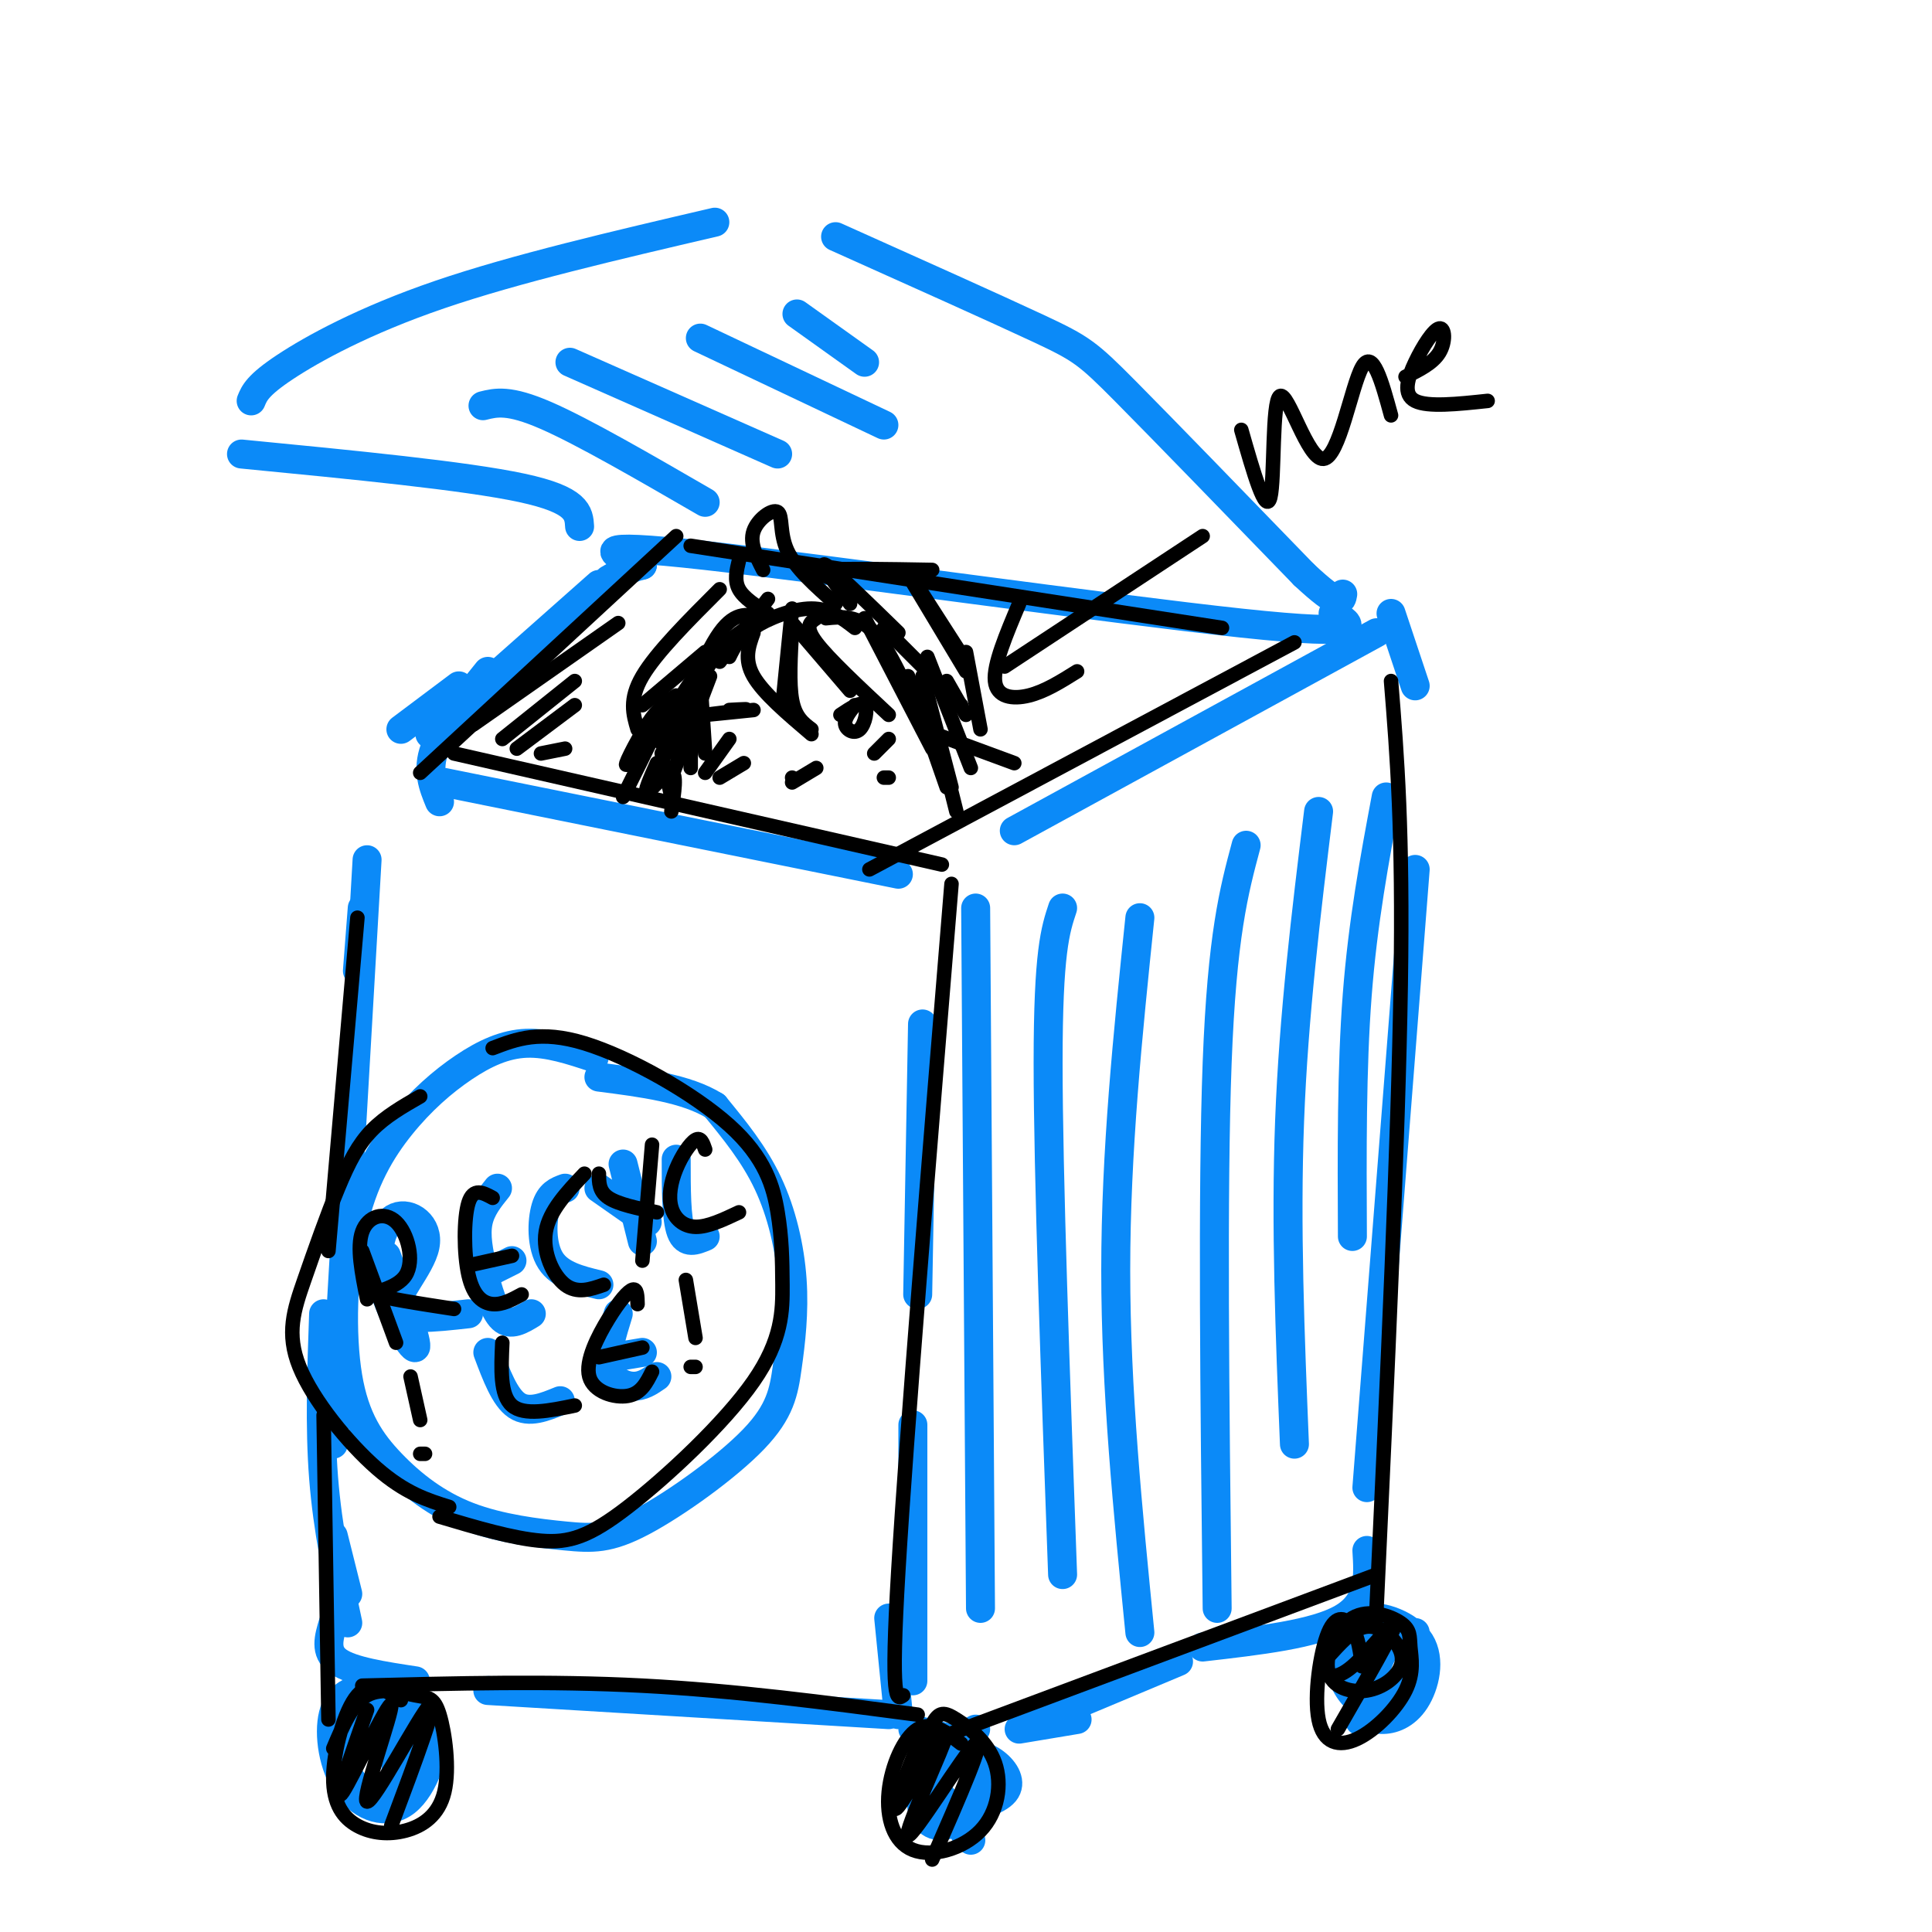 <svg viewBox='0 0 400 400' version='1.1' xmlns='http://www.w3.org/2000/svg' xmlns:xlink='http://www.w3.org/1999/xlink'><g fill='none' stroke='#0B8AF8' stroke-width='6' stroke-linecap='round' stroke-linejoin='round'><path d='M101,139c-4.667,5.750 -9.333,11.500 -11,16c-1.667,4.500 -0.333,7.750 1,11'/><path d='M92,162c0.000,0.000 94.000,19.000 94,19'/><path d='M210,172c0.000,0.000 75.000,-41.000 75,-41'/><path d='M288,127c0.000,0.000 5.000,15.000 5,15'/><path d='M95,142c0.000,0.000 -12.000,9.000 -12,9'/><path d='M75,188c0.000,0.000 -1.000,13.000 -1,13'/><path d='M76,178c0.000,0.000 -7.000,121.000 -7,121'/><path d='M67,272c-0.417,11.667 -0.833,23.333 0,34c0.833,10.667 2.917,20.333 5,30'/><path d='M191,212c0.000,0.000 -1.000,56.000 -1,56'/><path d='M293,180c0.000,0.000 -10.000,128.000 -10,128'/><path d='M283,321c0.333,5.333 0.667,10.667 -5,14c-5.667,3.333 -17.333,4.667 -29,6'/><path d='M244,344c0.000,0.000 -31.000,13.000 -31,13'/><path d='M184,355c0.000,0.000 -83.000,-5.000 -83,-5'/><path d='M72,330c-1.500,-6.000 -3.000,-12.000 -3,-12c0.000,0.000 1.500,6.000 3,12'/><path d='M189,295c0.000,0.000 0.000,53.000 0,53'/><path d='M184,335c0.000,0.000 2.000,20.000 2,20'/><path d='M189,358c0.000,0.000 8.000,2.000 8,2'/><path d='M211,358c0.000,0.000 12.000,-2.000 12,-2'/><path d='M123,219c-4.764,-1.582 -9.527,-3.164 -14,-3c-4.473,0.164 -8.654,2.075 -13,5c-4.346,2.925 -8.856,6.863 -13,12c-4.144,5.137 -7.922,11.474 -10,21c-2.078,9.526 -2.456,22.240 -1,31c1.456,8.760 4.746,13.566 9,18c4.254,4.434 9.471,8.495 16,11c6.529,2.505 14.369,3.454 20,4c5.631,0.546 9.054,0.687 16,-3c6.946,-3.687 17.417,-11.203 23,-17c5.583,-5.797 6.280,-9.873 7,-15c0.720,-5.127 1.463,-11.303 1,-18c-0.463,-6.697 -2.132,-13.913 -5,-20c-2.868,-6.087 -6.934,-11.043 -11,-16'/><path d='M148,229c-5.833,-3.667 -14.917,-4.833 -24,-6'/><path d='M80,260c3.352,9.200 6.703,18.400 6,19c-0.703,0.600 -5.462,-7.400 -7,-14c-1.538,-6.600 0.144,-11.800 3,-13c2.856,-1.200 6.884,1.600 6,6c-0.884,4.400 -6.681,10.400 -6,13c0.681,2.600 7.841,1.800 15,1'/><path d='M103,246c-1.720,2.131 -3.440,4.262 -4,7c-0.560,2.738 0.042,6.083 1,10c0.958,3.917 2.274,8.405 4,10c1.726,1.595 3.863,0.298 6,-1'/><path d='M102,263c0.000,0.000 4.000,-2.000 4,-2'/><path d='M117,246c-1.578,0.578 -3.156,1.156 -4,4c-0.844,2.844 -0.956,7.956 1,11c1.956,3.044 5.978,4.022 10,5'/><path d='M129,241c0.000,0.000 4.000,16.000 4,16'/><path d='M124,246c0.000,0.000 10.000,7.000 10,7'/><path d='M140,240c0.000,6.167 0.000,12.333 1,15c1.000,2.667 3.000,1.833 5,1'/><path d='M101,280c1.750,4.667 3.500,9.333 6,11c2.500,1.667 5.750,0.333 9,-1'/><path d='M128,272c-1.289,4.156 -2.578,8.311 -2,11c0.578,2.689 3.022,3.911 5,4c1.978,0.089 3.489,-0.956 5,-2'/><path d='M127,281c0.000,0.000 6.000,-1.000 6,-1'/><path d='M202,188c0.000,0.000 1.000,145.000 1,145'/><path d='M220,188c-1.500,4.500 -3.000,9.000 -3,32c0.000,23.000 1.500,64.500 3,106'/><path d='M236,190c-2.500,24.167 -5.000,48.333 -5,73c0.000,24.667 2.500,49.833 5,75'/><path d='M258,175c-2.500,9.333 -5.000,18.667 -6,45c-1.000,26.333 -0.500,69.667 0,113'/><path d='M273,168c-2.583,21.083 -5.167,42.167 -6,64c-0.833,21.833 0.083,44.417 1,67'/><path d='M287,165c-2.417,12.917 -4.833,25.833 -6,41c-1.167,15.167 -1.083,32.583 -1,50'/><path d='M276,127c4.022,2.444 8.044,4.889 -19,2c-27.044,-2.889 -85.156,-11.111 -111,-14c-25.844,-2.889 -19.422,-0.444 -13,2'/><path d='M133,117c-3.333,0.833 -5.167,1.917 -7,3'/><path d='M124,121c0.000,0.000 -35.000,31.000 -35,31'/><path d='M120,109c-0.167,-2.750 -0.333,-5.500 -12,-8c-11.667,-2.500 -34.833,-4.750 -58,-7'/><path d='M52,83c0.667,-1.622 1.333,-3.244 7,-7c5.667,-3.756 16.333,-9.644 32,-15c15.667,-5.356 36.333,-10.178 57,-15'/><path d='M173,49c16.556,7.422 33.111,14.844 42,19c8.889,4.156 10.111,5.044 18,13c7.889,7.956 22.444,22.978 37,38'/><path d='M270,119c7.500,7.000 7.750,5.500 8,4'/><path d='M100,84c2.667,-0.667 5.333,-1.333 13,2c7.667,3.333 20.333,10.667 33,18'/><path d='M118,75c0.000,0.000 43.000,19.000 43,19'/><path d='M145,70c0.000,0.000 38.000,18.000 38,18'/><path d='M165,65c0.000,0.000 14.000,10.000 14,10'/><path d='M69,336c-0.917,3.000 -1.833,6.000 1,8c2.833,2.000 9.417,3.000 16,4'/><path d='M85,355c-3.002,-2.278 -6.003,-4.557 -9,-5c-2.997,-0.443 -5.988,0.949 -7,5c-1.012,4.051 -0.044,10.759 3,15c3.044,4.241 8.165,6.013 12,3c3.835,-3.013 6.384,-10.812 6,-15c-0.384,-4.188 -3.701,-4.764 -7,-5c-3.299,-0.236 -6.580,-0.132 -9,2c-2.420,2.132 -3.979,6.293 -3,10c0.979,3.707 4.494,6.960 7,7c2.506,0.040 4.002,-3.131 4,-6c-0.002,-2.869 -1.501,-5.434 -3,-8'/><path d='M79,358c0.733,1.511 4.067,9.289 5,10c0.933,0.711 -0.533,-5.644 -2,-12'/><path d='M202,358c-2.768,1.455 -5.535,2.909 -7,5c-1.465,2.091 -1.627,4.817 -1,7c0.627,2.183 2.042,3.823 5,4c2.958,0.177 7.457,-1.110 9,-3c1.543,-1.890 0.128,-4.385 -2,-6c-2.128,-1.615 -4.969,-2.351 -8,-1c-3.031,1.351 -6.250,4.791 -7,8c-0.750,3.209 0.970,6.189 4,6c3.030,-0.189 7.369,-3.545 9,-6c1.631,-2.455 0.555,-4.007 -1,-3c-1.555,1.007 -3.587,4.573 -4,7c-0.413,2.427 0.794,3.713 2,5'/><path d='M293,338c-4.969,0.690 -9.938,1.379 -12,4c-2.062,2.621 -1.217,7.173 0,10c1.217,2.827 2.808,3.928 5,4c2.192,0.072 4.987,-0.886 7,-4c2.013,-3.114 3.246,-8.384 1,-12c-2.246,-3.616 -7.969,-5.578 -11,-5c-3.031,0.578 -3.368,3.697 -4,6c-0.632,2.303 -1.557,3.791 -1,6c0.557,2.209 2.597,5.139 5,6c2.403,0.861 5.170,-0.346 7,-3c1.830,-2.654 2.723,-6.753 2,-9c-0.723,-2.247 -3.064,-2.642 -5,0c-1.936,2.642 -3.468,8.321 -5,14'/><path d='M282,355c-0.833,2.333 -0.417,1.167 0,0'/></g>
<g fill='none' stroke='#000000' stroke-width='3' stroke-linecap='round' stroke-linejoin='round'><path d='M139,161c0.000,0.000 8.000,-21.000 8,-21'/><path d='M137,154c1.667,-4.833 3.333,-9.667 7,-14c3.667,-4.333 9.333,-8.167 15,-12'/><path d='M151,136c0.978,-2.000 1.956,-4.000 5,-6c3.044,-2.000 8.156,-4.000 12,-4c3.844,0.000 6.422,2.000 9,4'/><path d='M171,128c3.333,-0.333 6.667,-0.667 10,3c3.333,3.667 6.667,11.333 10,19'/><path d='M188,140c0.000,0.000 8.000,23.000 8,23'/><path d='M191,140c0.000,0.000 6.000,23.000 6,23'/><path d='M158,128c-2.833,-0.833 -5.667,-1.667 -9,3c-3.333,4.667 -7.167,14.833 -11,25'/><path d='M156,131c-1.000,2.750 -2.000,5.500 0,9c2.000,3.500 7.000,7.750 12,12'/><path d='M168,151c-1.667,-1.250 -3.333,-2.500 -4,-6c-0.667,-3.500 -0.333,-9.250 0,-15'/><path d='M164,126c0.000,0.000 -2.000,20.000 -2,20'/><path d='M159,124c0.000,0.000 -10.000,13.000 -10,13'/><path d='M158,128c-3.417,1.917 -6.833,3.833 -10,8c-3.167,4.167 -6.083,10.583 -9,17'/><path d='M164,129c0.000,0.000 12.000,14.000 12,14'/><path d='M169,128c-1.250,0.833 -2.500,1.667 0,5c2.500,3.333 8.750,9.167 15,15'/><path d='M179,128c0.000,0.000 14.000,27.000 14,27'/><path d='M183,130c0.000,0.000 16.000,16.000 16,16'/><path d='M143,148c0.000,0.000 0.000,11.000 0,11'/><path d='M151,147c2.378,-0.133 4.756,-0.267 3,0c-1.756,0.267 -7.644,0.933 -8,1c-0.356,0.067 4.822,-0.467 10,-1'/><path d='M174,148c2.125,-1.417 4.250,-2.833 5,-2c0.750,0.833 0.125,3.917 -1,5c-1.125,1.083 -2.750,0.167 -3,-1c-0.250,-1.167 0.875,-2.583 2,-4'/><path d='M164,161c0.000,0.000 0.100,0.100 0.1,0.1'/><path d='M164,162c0.000,0.000 5.000,-3.000 5,-3'/><path d='M146,135c0.000,0.000 -13.000,11.000 -13,11'/><path d='M132,151c-0.917,-3.083 -1.833,-6.167 1,-11c2.833,-4.833 9.417,-11.417 16,-18'/><path d='M159,127c-2.500,-1.583 -5.000,-3.167 -6,-5c-1.000,-1.833 -0.500,-3.917 0,-6'/><path d='M158,118c-1.411,-2.756 -2.821,-5.512 -2,-8c0.821,-2.488 3.875,-4.708 5,-4c1.125,0.708 0.321,4.345 2,8c1.679,3.655 5.839,7.327 10,11'/><path d='M176,125c-3.333,-4.500 -6.667,-9.000 -5,-8c1.667,1.000 8.333,7.500 15,14'/><path d='M191,123c0.000,0.000 9.000,14.000 9,14'/><path d='M200,135c0.000,0.000 3.000,16.000 3,16'/><path d='M137,156c0.000,0.000 2.000,9.000 2,9'/><path d='M146,160c0.000,0.000 5.000,-7.000 5,-7'/><path d='M149,161c0.000,0.000 5.000,-3.000 5,-3'/><path d='M181,156c0.000,0.000 3.000,-3.000 3,-3'/><path d='M183,161c0.000,0.000 1.000,0.000 1,0'/><path d='M197,164c0.000,0.000 1.000,4.000 1,4'/><path d='M211,125c-2.667,6.311 -5.333,12.622 -5,16c0.333,3.378 3.667,3.822 7,3c3.333,-0.822 6.667,-2.911 10,-5'/><path d='M208,138c0.000,0.000 41.000,-27.000 41,-27'/><path d='M257,89c2.528,8.856 5.056,17.713 6,14c0.944,-3.713 0.305,-19.995 2,-21c1.695,-1.005 5.726,13.268 9,13c3.274,-0.268 5.793,-15.077 8,-19c2.207,-3.923 4.104,3.038 6,10'/><path d='M291,78c2.831,-1.399 5.662,-2.797 7,-5c1.338,-2.203 1.183,-5.209 0,-5c-1.183,0.209 -3.396,3.633 -5,7c-1.604,3.367 -2.601,6.676 0,8c2.601,1.324 8.801,0.662 15,0'/><path d='M173,120c-2.667,-0.833 -5.333,-1.667 -2,-2c3.333,-0.333 12.667,-0.167 22,0'/><path d='M188,119c0.000,0.000 12.000,20.000 12,20'/><path d='M192,136c0.000,0.000 9.000,23.000 9,23'/><path d='M191,151c0.000,0.000 19.000,7.000 19,7'/><path d='M200,148c0.000,0.000 -4.000,-7.000 -4,-7'/><path d='M140,144c-1.792,1.161 -3.583,2.321 -6,6c-2.417,3.679 -5.458,9.875 -4,8c1.458,-1.875 7.417,-11.821 8,-12c0.583,-0.179 -4.208,9.411 -9,19'/><path d='M136,158c-1.400,3.156 -2.800,6.311 -2,6c0.800,-0.311 3.800,-4.089 5,-4c1.200,0.089 0.600,4.044 0,8'/><path d='M145,141c0.000,0.000 1.000,15.000 1,15'/><path d='M143,143c0.000,0.000 0.000,6.000 0,6'/><path d='M180,180c0.000,0.000 88.000,-47.000 88,-47'/><path d='M94,156c0.000,0.000 101.000,23.000 101,23'/><path d='M87,160c0.000,0.000 53.000,-49.000 53,-49'/><path d='M143,113c0.000,0.000 110.000,17.000 110,17'/><path d='M98,150c0.000,0.000 30.000,-21.000 30,-21'/><path d='M104,153c0.000,0.000 15.000,-12.000 15,-12'/><path d='M107,155c0.000,0.000 12.000,-9.000 12,-9'/><path d='M112,156c0.000,0.000 5.000,-1.000 5,-1'/><path d='M87,227c-3.610,2.071 -7.221,4.143 -10,7c-2.779,2.857 -4.728,6.500 -7,12c-2.272,5.500 -4.867,12.856 -7,19c-2.133,6.144 -3.805,11.077 -1,18c2.805,6.923 10.087,15.835 16,21c5.913,5.165 10.456,6.582 15,8'/><path d='M74,190c0.000,0.000 -6.000,69.000 -6,69'/><path d='M67,293c0.000,0.000 1.000,63.000 1,63'/><path d='M83,352c-3.150,-2.061 -6.299,-4.122 -9,-1c-2.701,3.122 -4.953,11.428 -5,17c-0.047,5.572 2.110,8.409 5,10c2.890,1.591 6.512,1.935 10,1c3.488,-0.935 6.844,-3.148 8,-8c1.156,-4.852 0.114,-12.342 -1,-16c-1.114,-3.658 -2.300,-3.485 -5,-4c-2.700,-0.515 -6.914,-1.719 -10,0c-3.086,1.719 -5.043,6.359 -7,11'/><path d='M76,354c-3.514,10.029 -7.027,20.057 -5,17c2.027,-3.057 9.595,-19.201 10,-18c0.405,1.201 -6.352,19.746 -5,20c1.352,0.254 10.815,-17.785 13,-20c2.185,-2.215 -2.907,11.392 -8,25'/><path d='M199,361c-3.076,-2.369 -6.152,-4.738 -9,-3c-2.848,1.738 -5.469,7.583 -6,13c-0.531,5.417 1.027,10.405 5,12c3.973,1.595 10.360,-0.202 14,-4c3.640,-3.798 4.532,-9.595 3,-14c-1.532,-4.405 -5.489,-7.417 -8,-9c-2.511,-1.583 -3.574,-1.738 -5,1c-1.426,2.738 -3.213,8.369 -5,14'/><path d='M191,359c-3.614,8.864 -7.228,17.729 -5,15c2.228,-2.729 10.298,-17.051 10,-15c-0.298,2.051 -8.965,20.475 -8,21c0.965,0.525 11.561,-16.850 14,-19c2.439,-2.150 -3.281,10.925 -9,24'/><path d='M282,345c-0.384,-2.998 -0.767,-5.996 -2,-8c-1.233,-2.004 -3.315,-3.015 -5,1c-1.685,4.015 -2.973,13.054 -2,18c0.973,4.946 4.205,5.799 8,4c3.795,-1.799 8.152,-6.249 10,-10c1.848,-3.751 1.187,-6.801 1,-9c-0.187,-2.199 0.099,-3.545 -2,-5c-2.099,-1.455 -6.583,-3.018 -10,-1c-3.417,2.018 -5.766,7.619 -5,11c0.766,3.381 4.647,4.544 8,4c3.353,-0.544 6.177,-2.795 7,-5c0.823,-2.205 -0.355,-4.363 -2,-6c-1.645,-1.637 -3.756,-2.753 -6,-2c-2.244,0.753 -4.622,3.377 -7,6'/><path d='M275,343c-1.491,1.455 -1.719,2.091 -1,3c0.719,0.909 2.386,2.091 6,-1c3.614,-3.091 9.175,-10.455 9,-9c-0.175,1.455 -6.088,11.727 -12,22'/><path d='M197,183c-4.667,57.000 -9.333,114.000 -11,142c-1.667,28.000 -0.333,27.000 1,26'/><path d='M288,141c1.250,15.500 2.500,31.000 2,63c-0.500,32.000 -2.750,80.500 -5,129'/><path d='M285,326c0.000,0.000 -91.000,34.000 -91,34'/><path d='M190,355c-18.917,-2.500 -37.833,-5.000 -57,-6c-19.167,-1.000 -38.583,-0.500 -58,0'/><path d='M102,217c4.928,-1.894 9.856,-3.788 19,-1c9.144,2.788 22.503,10.258 30,17c7.497,6.742 9.132,12.756 10,18c0.868,5.244 0.967,9.717 1,15c0.033,5.283 -0.002,11.375 -6,20c-5.998,8.625 -17.961,19.784 -26,26c-8.039,6.216 -12.154,7.490 -18,7c-5.846,-0.490 -13.423,-2.745 -21,-5'/><path d='M75,259c0.000,0.000 7.000,19.000 7,19'/><path d='M76,269c-1.081,-5.384 -2.163,-10.769 -1,-14c1.163,-3.231 4.569,-4.309 7,-2c2.431,2.309 3.885,8.006 2,11c-1.885,2.994 -7.110,3.284 -6,4c1.110,0.716 8.555,1.858 16,3'/><path d='M102,248c-2.000,-1.083 -4.000,-2.167 -5,1c-1.000,3.167 -1.000,10.583 0,15c1.000,4.417 3.000,5.833 5,6c2.000,0.167 4.000,-0.917 6,-2'/><path d='M97,262c0.000,0.000 9.000,-2.000 9,-2'/><path d='M121,243c-3.644,3.844 -7.289,7.689 -8,12c-0.711,4.311 1.511,9.089 4,11c2.489,1.911 5.244,0.956 8,0'/><path d='M135,237c0.000,0.000 -2.000,24.000 -2,24'/><path d='M124,243c0.000,1.833 0.000,3.667 2,5c2.000,1.333 6.000,2.167 10,3'/><path d='M146,238c-0.448,-1.319 -0.896,-2.638 -2,-2c-1.104,0.638 -2.863,3.233 -4,6c-1.137,2.767 -1.652,5.707 -1,8c0.652,2.293 2.472,3.941 5,4c2.528,0.059 5.764,-1.470 9,-3'/><path d='M104,278c-0.250,5.417 -0.500,10.833 2,13c2.500,2.167 7.750,1.083 13,0'/><path d='M132,270c-0.033,-1.624 -0.067,-3.247 -1,-3c-0.933,0.247 -2.766,2.365 -5,6c-2.234,3.635 -4.871,8.786 -4,12c0.871,3.214 5.249,4.490 8,4c2.751,-0.490 3.876,-2.745 5,-5'/><path d='M124,281c0.000,0.000 9.000,-2.000 9,-2'/><path d='M142,265c0.000,0.000 2.000,12.000 2,12'/><path d='M144,283c0.000,0.000 -1.000,0.000 -1,0'/><path d='M85,285c0.000,0.000 2.000,9.000 2,9'/><path d='M88,301c0.000,0.000 -1.000,0.000 -1,0'/></g>
</svg>